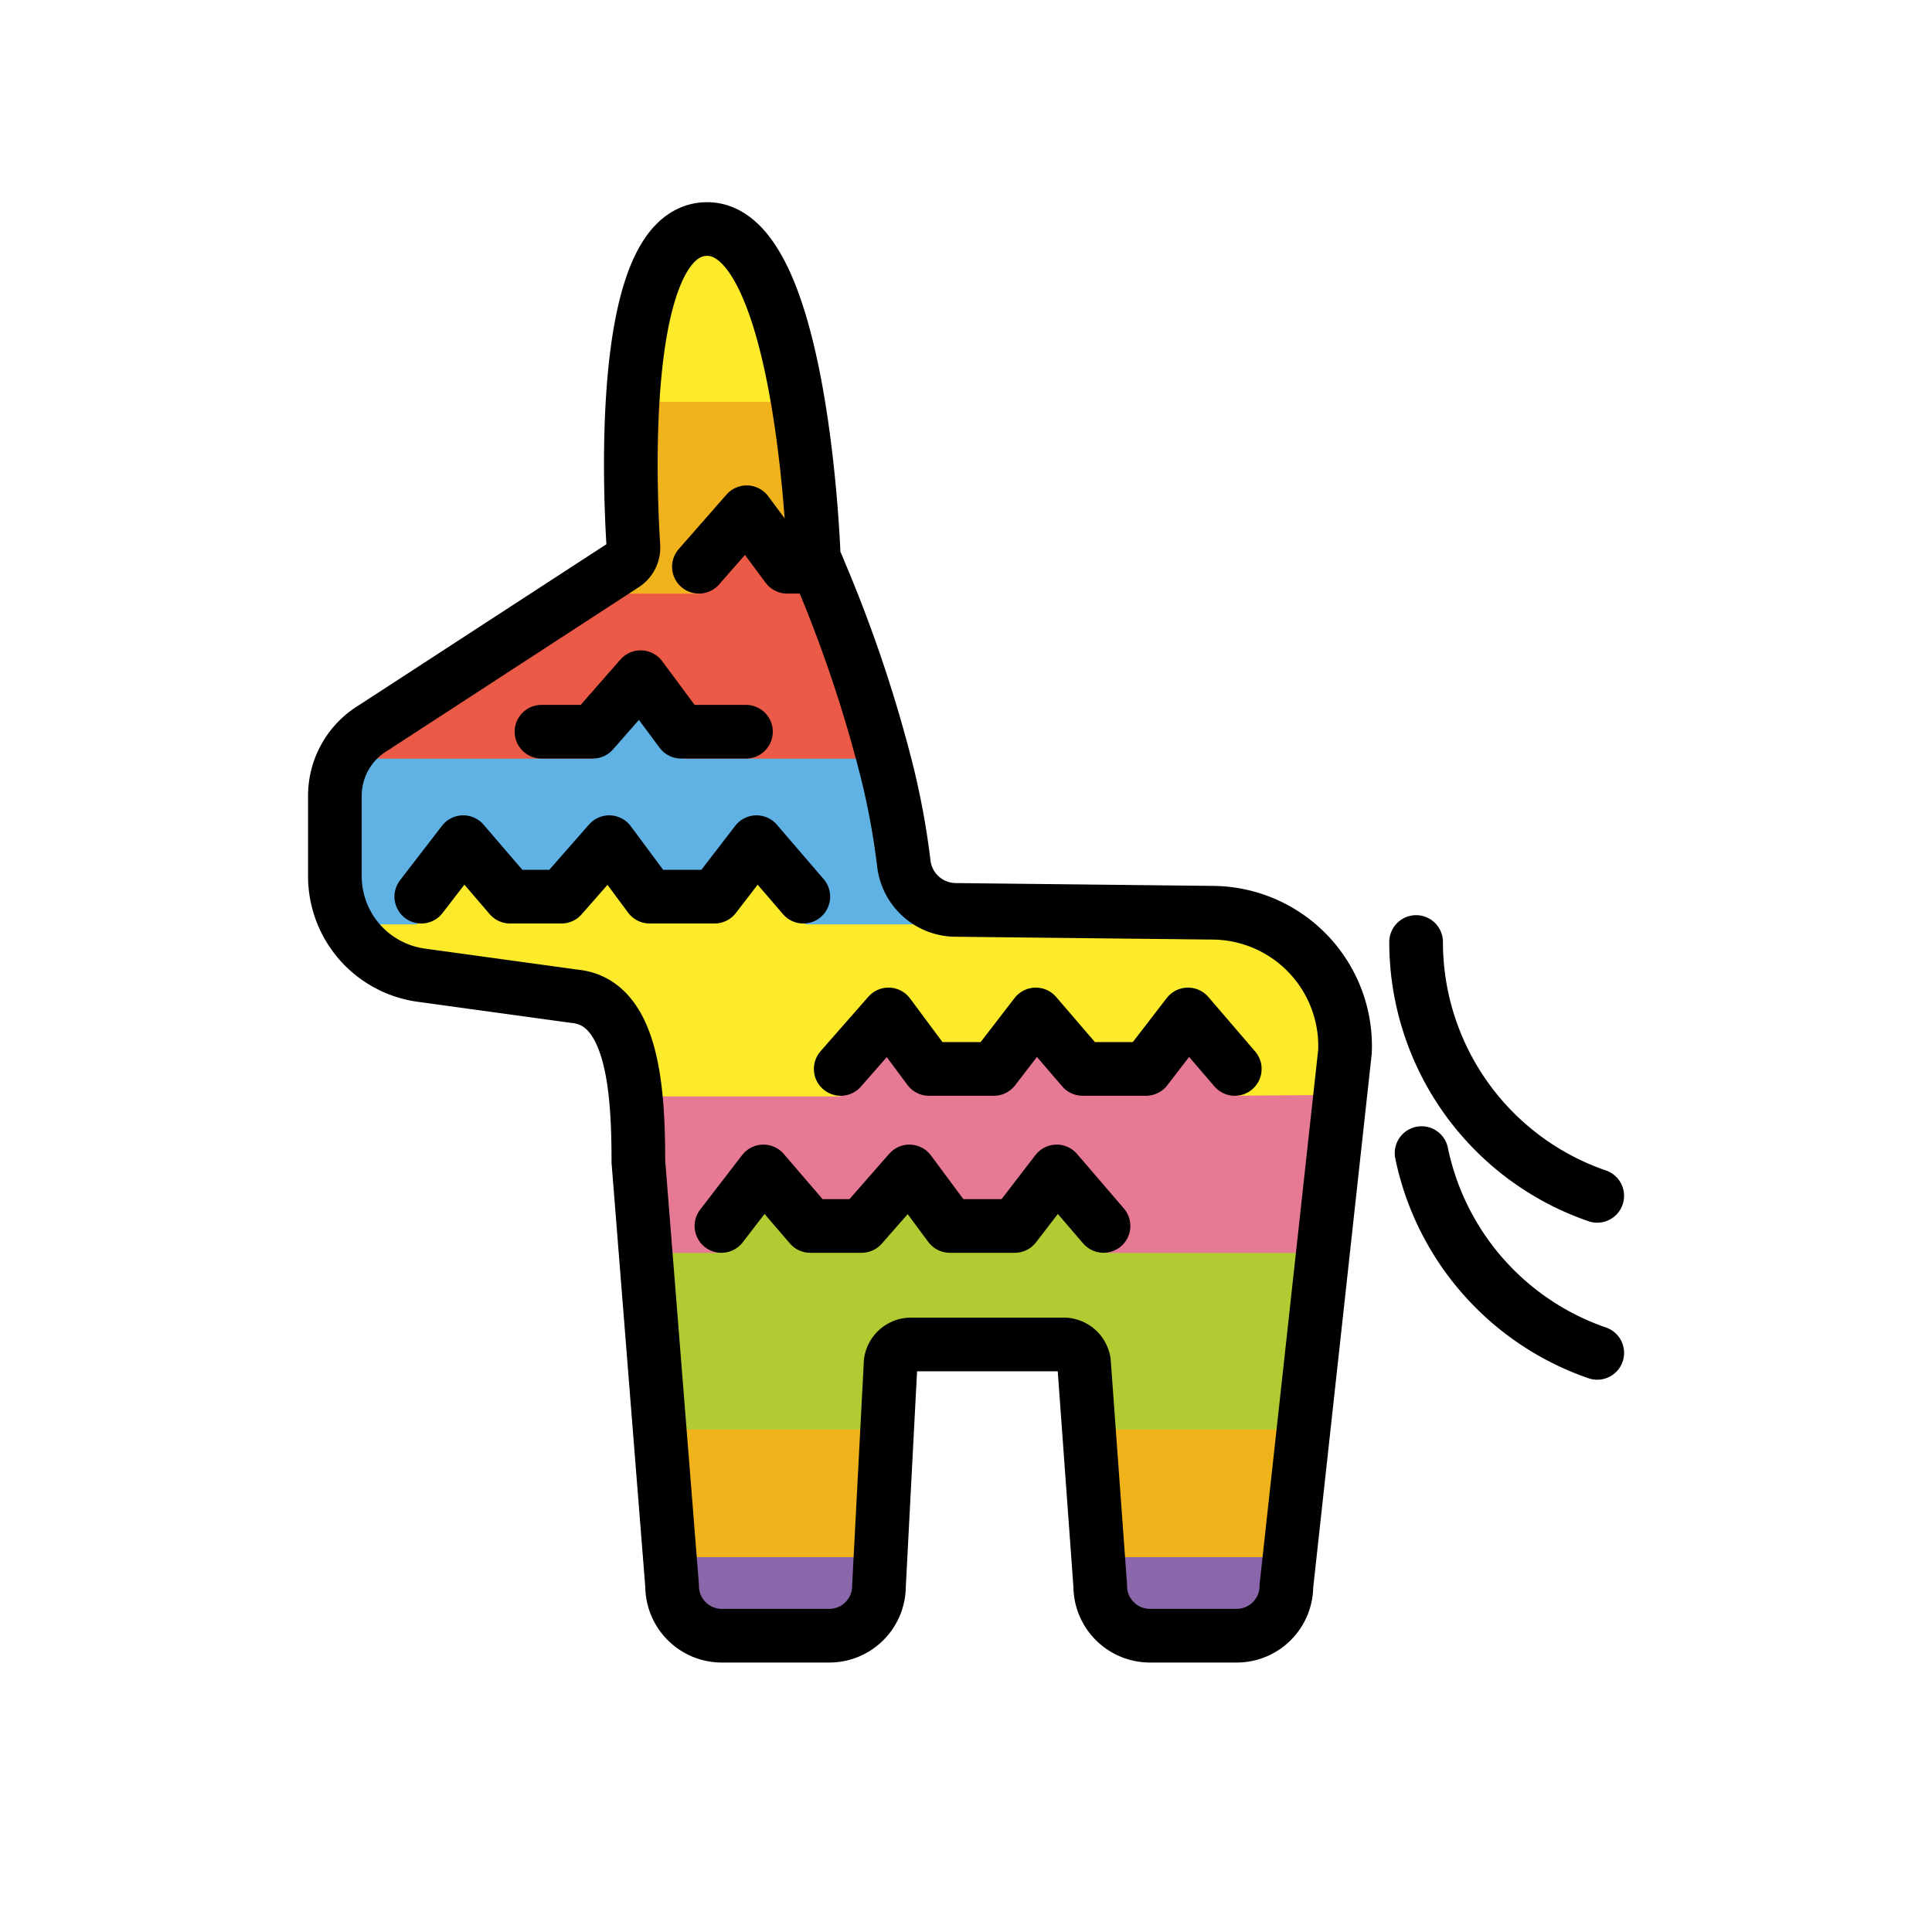 <?xml version="1.0" encoding="utf-8"?>
<!-- Generator: www.svgicons.com -->
<svg xmlns="http://www.w3.org/2000/svg" width="800" height="800" viewBox="0 0 72 72">
<rect x="24.8" y="56" rx="2.02" width="8.232" height="4.958" fill="#8967aa"/><rect x="40.466" y="56" rx="2.02" width="8.232" height="4.958" fill="#8967aa"/><path fill="#f1b31c" d="M25.309 58.031h7.428l.596-8.109h-8.858l.834 8.109z"/><path fill="#f1b31c" d="M48.058 58.031h-6.704l-1.716-7.927h9.156l-.736 7.927z"/><path fill="#b1cc33" d="M24.52 53.271h8.593l.839-3.167h5.686l.84 3.167h8.143l1.06-10.039h-25.9l.739 10.039z"/><path fill="#e67a94" d="M49.344 46.692h-8.1l-1.864-3.036l-1.563 2.032h-2.419l-1.507-2.032l-1.781 2.032h-1.915l-1.745-2.032l-1.564 3.036h-2.62l-1.564-8.887h27.426l-.784 8.887z"/><path fill="#fcea2b" d="M49.713 37.805l.15 2.998l-3.846.031l-1.745-3.029l-1.564 2.031h-2.362l-1.745-2.031l-1.563 2.031H34.62l-1.508-2.031l-1.808 3.057h-7.728l-1.342-3.456l-8.081-1.646l-1.673-2.802v-2.817h21.043v2.09l2.533 1.753l10.553.25l3.104 3.571z"/><path fill="#61b2e4" d="M33.523 31.045l.813 3.404h-4.31l-1.833-3.064l-1.563 2.031h-2.419l-1.507-2.031l-1.781 2.031h-1.915l-1.745-2.031l-1.728 3.064h-2.394l-.325-6.152l5.285-3.897l13.792.426l1.63 6.219z"/><path fill="#ea5a47" d="M32.661 27.269l.483 1.005h-7.653l-1.616-3.037l-1.77 3.037h-8.964l10.116-7.226l.253-3.646h6.559l.4 4.208l2.192 5.659z"/><path fill="#f1b31c" d="M30.469 21.121h-1.134l-1.508-2.031l-1.781 3.034h-4.295l1.848-1.622l.26-8.114h5.316l1.294 8.733z"/><path fill="#fcea2b" d="M29.735 14.974h-6.16l.914-4.853l1.832-1.873l2.068 2.013l1.346 4.713z"/><g fill="none" stroke="#000" stroke-linecap="round" stroke-linejoin="round" stroke-width="2"><path d="M33.045 28.718a50.949 50.949 0 0 0-2.657-7.783a.761.761 0 0 1-.065-.276c-.058-1.376-.626-12.282-4.044-12.122c-3.23.15-2.812 9.65-2.674 11.824a.758.758 0 0 1-.348.686l-9.345 6.078a2.958 2.958 0 0 0-1.432 2.533v2.994a3.725 3.725 0 0 0 3.217 3.69l5.726.788c2.171.21 2.366 3.531 2.367 6.141c0 .019.001.036.003.055l1.255 15.78a1.853 1.853 0 0 0 1.852 1.852h4.004a1.852 1.852 0 0 0 1.853-1.852l.435-8.338a.767.767 0 0 1 .76-.664h5.686a.767.767 0 0 1 .758.651l.607 8.35a1.853 1.853 0 0 0 1.852 1.853h3.233a1.853 1.853 0 0 0 1.852-1.852l2.184-19.922a4.97 4.97 0 0 0-4.912-5.169l-9.63-.106a1.956 1.956 0 0 1-1.902-1.757a28.405 28.405 0 0 0-.635-3.434"/><path d="M30.469 21.121h-1.134l-1.508-2.031l-1.781 2.031"/><path d="M27.8 27.269h-2.418l-1.507-2.032l-1.781 2.032h-1.915"/><path d="M15.7 33.416l1.563-2.031l1.745 2.031h1.915l1.781-2.031l1.507 2.031h2.419l1.563-2.031l1.745 2.031"/><path d="M31.331 39.836l1.781-2.031l1.508 2.031h2.418l1.563-2.031l1.745 2.031h2.362l1.564-2.031l1.745 2.031"/><path d="M26.886 45.688l1.564-2.032l1.745 2.032h1.915l1.781-2.032l1.507 2.032h2.419l1.563-2.032l1.745 2.032"/><path d="M59.524 44.566a10.004 10.004 0 0 1-6.75-9.46"/><path d="M59.525 50.418a10.017 10.017 0 0 1-6.547-7.445"/></g>
</svg>